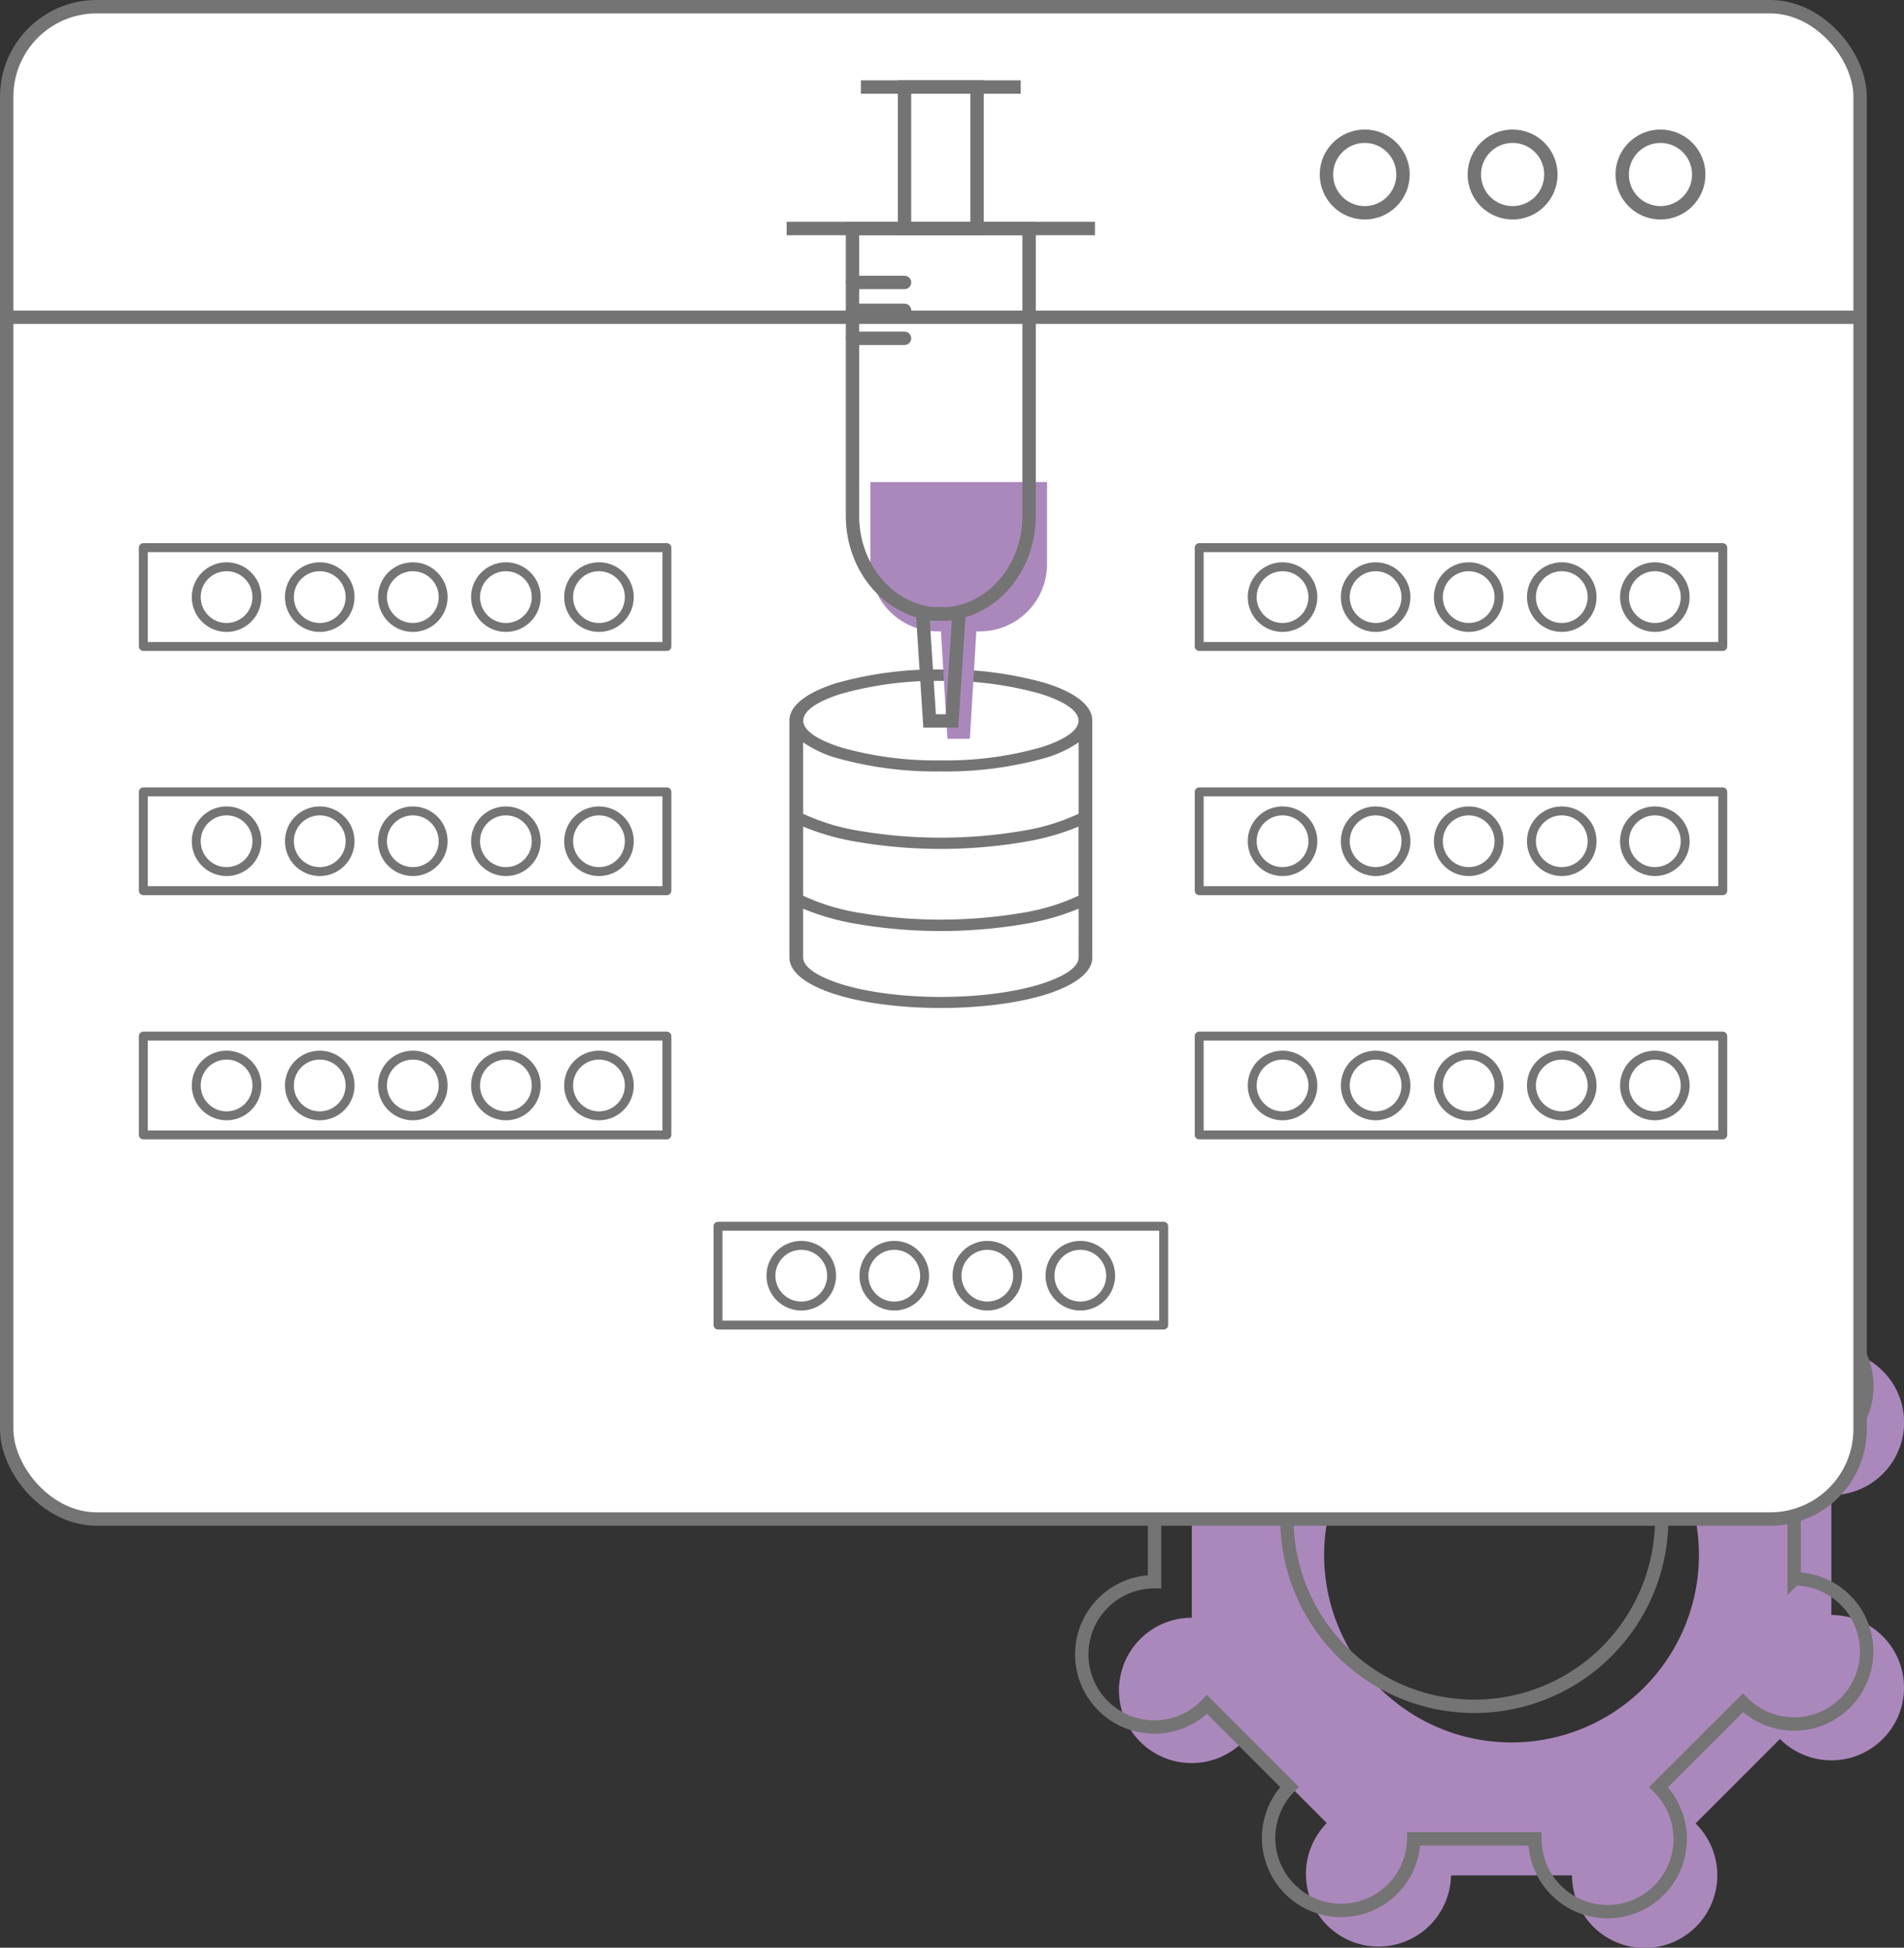 <svg xmlns="http://www.w3.org/2000/svg" viewBox="0 0 213.36 218.19"><rect x="0" y="0" width="213.36" height="218.19" fill="#333333" stroke="none"/><defs><style>.cls-1{fill:#ab88bc;}.cls-2,.cls-5,.cls-6{fill:none;}.cls-2,.cls-3,.cls-5,.cls-6{stroke:#747474;}.cls-2,.cls-3{stroke-miterlimit:10;}.cls-2,.cls-3,.cls-6{stroke-width:1.5px;}.cls-3{fill:#fff;}.cls-4{fill:#747474;fill-rule:evenodd;}.cls-5,.cls-6{stroke-linecap:round;stroke-linejoin:round;}</style></defs><g id="Layer_2" data-name="Layer 2"><g id="Layer_1-2" data-name="Layer 1"><path class="cls-1" d="M205.22,180.92V167.49a8.14,8.14,0,1,0-5.76-13.88L190,144.17a8.13,8.13,0,1,0-13.85-5.79H162.6a8.14,8.14,0,1,0-13.85,5.79l-9.52,9.53a8.14,8.14,0,1,0-5.68,14v13.53a8.14,8.14,0,1,0,5.88,13.75l9.25,9.25a8.13,8.13,0,1,0,13.92,5.86h13.56A8.14,8.14,0,1,0,190,204.27l9.46-9.46a8.14,8.14,0,1,0,5.75-13.89ZM169.38,195.2a21,21,0,1,1,21-21A21,21,0,0,1,169.38,195.2Z"/><path class="cls-2" d="M201.05,176.88V163.44a8.14,8.14,0,1,0-5.77-13.87l-9.44-9.44A8.14,8.14,0,1,0,172,134.34H158.43a8.14,8.14,0,1,0-13.85,5.79l-9.53,9.52a8.13,8.13,0,1,0-5.67,14v13.54a8.14,8.14,0,1,0,5.88,13.75l9.24,9.24A8.13,8.13,0,1,0,158.42,206H172a8.14,8.14,0,1,0,13.85-5.79l9.46-9.45a8.13,8.13,0,1,0,5.75-13.89Zm-35.84,14.27a21,21,0,1,1,21-21A21,21,0,0,1,165.21,191.15Z"/><rect class="cls-3" x="0.75" y="0.75" width="207.69" height="169.42" rx="10.08"/><line class="cls-2" x1="1.41" y1="35.54" x2="209.1" y2="35.54"/><circle class="cls-2" cx="152.93" cy="19.55" r="4.29"/><circle class="cls-2" cx="169.5" cy="19.55" r="4.29"/><circle class="cls-2" cx="186.07" cy="19.55" r="4.29"/><path class="cls-4" d="M120.86,101.8a27.49,27.49,0,0,1-5.93,1.69,56.17,56.17,0,0,1-19,0A27.49,27.49,0,0,1,90,101.8v5.44c0,1.49,2.86,2.56,4.25,3,6.15,1.92,16.22,1.92,22.37,0,1.39-.43,4.25-1.5,4.25-3V101.8ZM90,100.34V92.6a27.49,27.49,0,0,0,5.93,1.69,56.17,56.17,0,0,0,19,0,27.49,27.49,0,0,0,5.93-1.69v7.74a23.66,23.66,0,0,1-6.26,1.91,55,55,0,0,1-18.35,0A23.66,23.66,0,0,1,90,100.34Zm32.41,6.9c0,2.16-3.16,3.53-5.25,4.18-6.5,2-17,2-23.45,0-2.09-.65-5.25-2-5.25-4.18V80.72c0-1.7,2-3.17,5.25-4.19A41,41,0,0,1,105.42,75a41.05,41.05,0,0,1,11.73,1.52c3.24,1,5.25,2.49,5.25,4.19v26.52ZM90,83.16v8a23.66,23.66,0,0,0,6.26,1.91,55,55,0,0,0,18.35,0,23.66,23.66,0,0,0,6.26-1.91v-8a12.85,12.85,0,0,1-3.71,1.74,41.05,41.05,0,0,1-11.73,1.52A41,41,0,0,1,93.7,84.9,12.72,12.72,0,0,1,90,83.16Zm26.62-5.43a39.14,39.14,0,0,0-11.19-1.45,39.11,39.11,0,0,0-11.18,1.45c-2.62.82-4.24,1.88-4.24,3s1.62,2.16,4.24,3a38.76,38.76,0,0,0,11.18,1.45,38.79,38.79,0,0,0,11.19-1.45c2.62-.82,4.24-1.88,4.24-3S119.23,78.55,116.61,77.73Z"/><path class="cls-1" d="M97.53,54h19.8a0,0,0,0,1,0,0v9.2a7.53,7.53,0,0,1-7.53,7.53h-4.74a7.53,7.53,0,0,1-7.53-7.53V54A0,0,0,0,1,97.53,54Z"/><polygon class="cls-1" points="108.68 82.76 106.17 82.76 105.39 69.87 109.46 69.87 108.68 82.76"/><path class="cls-2" d="M95.53,25.6V57.8c0,6.05,4.43,11,9.89,11s9.9-4.91,9.9-11V25.6Z"/><line class="cls-2" x1="88.15" y1="25.6" x2="122.7" y2="25.6"/><rect class="cls-2" x="101.36" y="9.75" width="8.13" height="15.85"/><line class="cls-2" x1="96.47" y1="9.75" x2="114.38" y2="9.75"/><polygon class="cls-2" points="106.68 80.76 104.17 80.76 103.39 68.76 107.46 68.76 106.68 80.76"/><rect class="cls-5" x="80.46" y="137.37" width="49.94" height="11.07"/><circle class="cls-5" cx="89.79" cy="142.91" r="3.4"/><circle class="cls-5" cx="100.21" cy="142.91" r="3.4"/><circle class="cls-5" cx="110.64" cy="142.91" r="3.4"/><circle class="cls-5" cx="121.06" cy="142.91" r="3.4"/><rect class="cls-5" x="134.38" y="61.35" width="58.67" height="11.07"/><circle class="cls-5" cx="143.72" cy="66.89" r="3.4"/><circle class="cls-5" cx="154.15" cy="66.89" r="3.4"/><circle class="cls-5" cx="164.58" cy="66.89" r="3.4"/><circle class="cls-5" cx="175.01" cy="66.89" r="3.4"/><circle class="cls-5" cx="185.44" cy="66.89" r="3.4"/><rect class="cls-5" x="134.38" y="88.71" width="58.67" height="11.07"/><circle class="cls-5" cx="143.72" cy="94.24" r="3.4"/><circle class="cls-5" cx="154.15" cy="94.24" r="3.4"/><circle class="cls-5" cx="164.58" cy="94.24" r="3.4"/><circle class="cls-5" cx="175.01" cy="94.24" r="3.4"/><circle class="cls-5" cx="185.44" cy="94.24" r="3.4"/><rect class="cls-5" x="134.38" y="116.07" width="58.67" height="11.07"/><circle class="cls-5" cx="143.72" cy="121.6" r="3.4"/><circle class="cls-5" cx="154.15" cy="121.6" r="3.4"/><circle class="cls-5" cx="164.58" cy="121.6" r="3.4"/><circle class="cls-5" cx="175.01" cy="121.6" r="3.4"/><circle class="cls-5" cx="185.44" cy="121.6" r="3.4"/><rect class="cls-5" x="16.06" y="61.35" width="58.67" height="11.07"/><circle class="cls-5" cx="25.39" cy="66.89" r="3.4"/><circle class="cls-5" cx="35.83" cy="66.89" r="3.4"/><circle class="cls-5" cx="46.26" cy="66.89" r="3.4"/><circle class="cls-5" cx="56.69" cy="66.89" r="3.4"/><circle class="cls-5" cx="67.12" cy="66.89" r="3.4"/><rect class="cls-5" x="16.06" y="88.71" width="58.67" height="11.07"/><circle class="cls-5" cx="25.39" cy="94.24" r="3.4"/><circle class="cls-5" cx="35.83" cy="94.24" r="3.4"/><circle class="cls-5" cx="46.26" cy="94.24" r="3.4"/><circle class="cls-5" cx="56.69" cy="94.24" r="3.4"/><circle class="cls-5" cx="67.12" cy="94.24" r="3.4"/><rect class="cls-5" x="16.06" y="116.07" width="58.67" height="11.07"/><circle class="cls-5" cx="25.39" cy="121.6" r="3.4"/><circle class="cls-5" cx="35.83" cy="121.6" r="3.4"/><circle class="cls-5" cx="46.26" cy="121.6" r="3.4"/><circle class="cls-5" cx="56.69" cy="121.6" r="3.4"/><circle class="cls-5" cx="67.12" cy="121.6" r="3.4"/><line class="cls-6" x1="95.53" y1="34.77" x2="101.36" y2="34.77"/><line class="cls-6" x1="95.53" y1="37.9" x2="101.36" y2="37.9"/><line class="cls-6" x1="95.53" y1="31.64" x2="101.36" y2="31.64"/></g></g></svg>